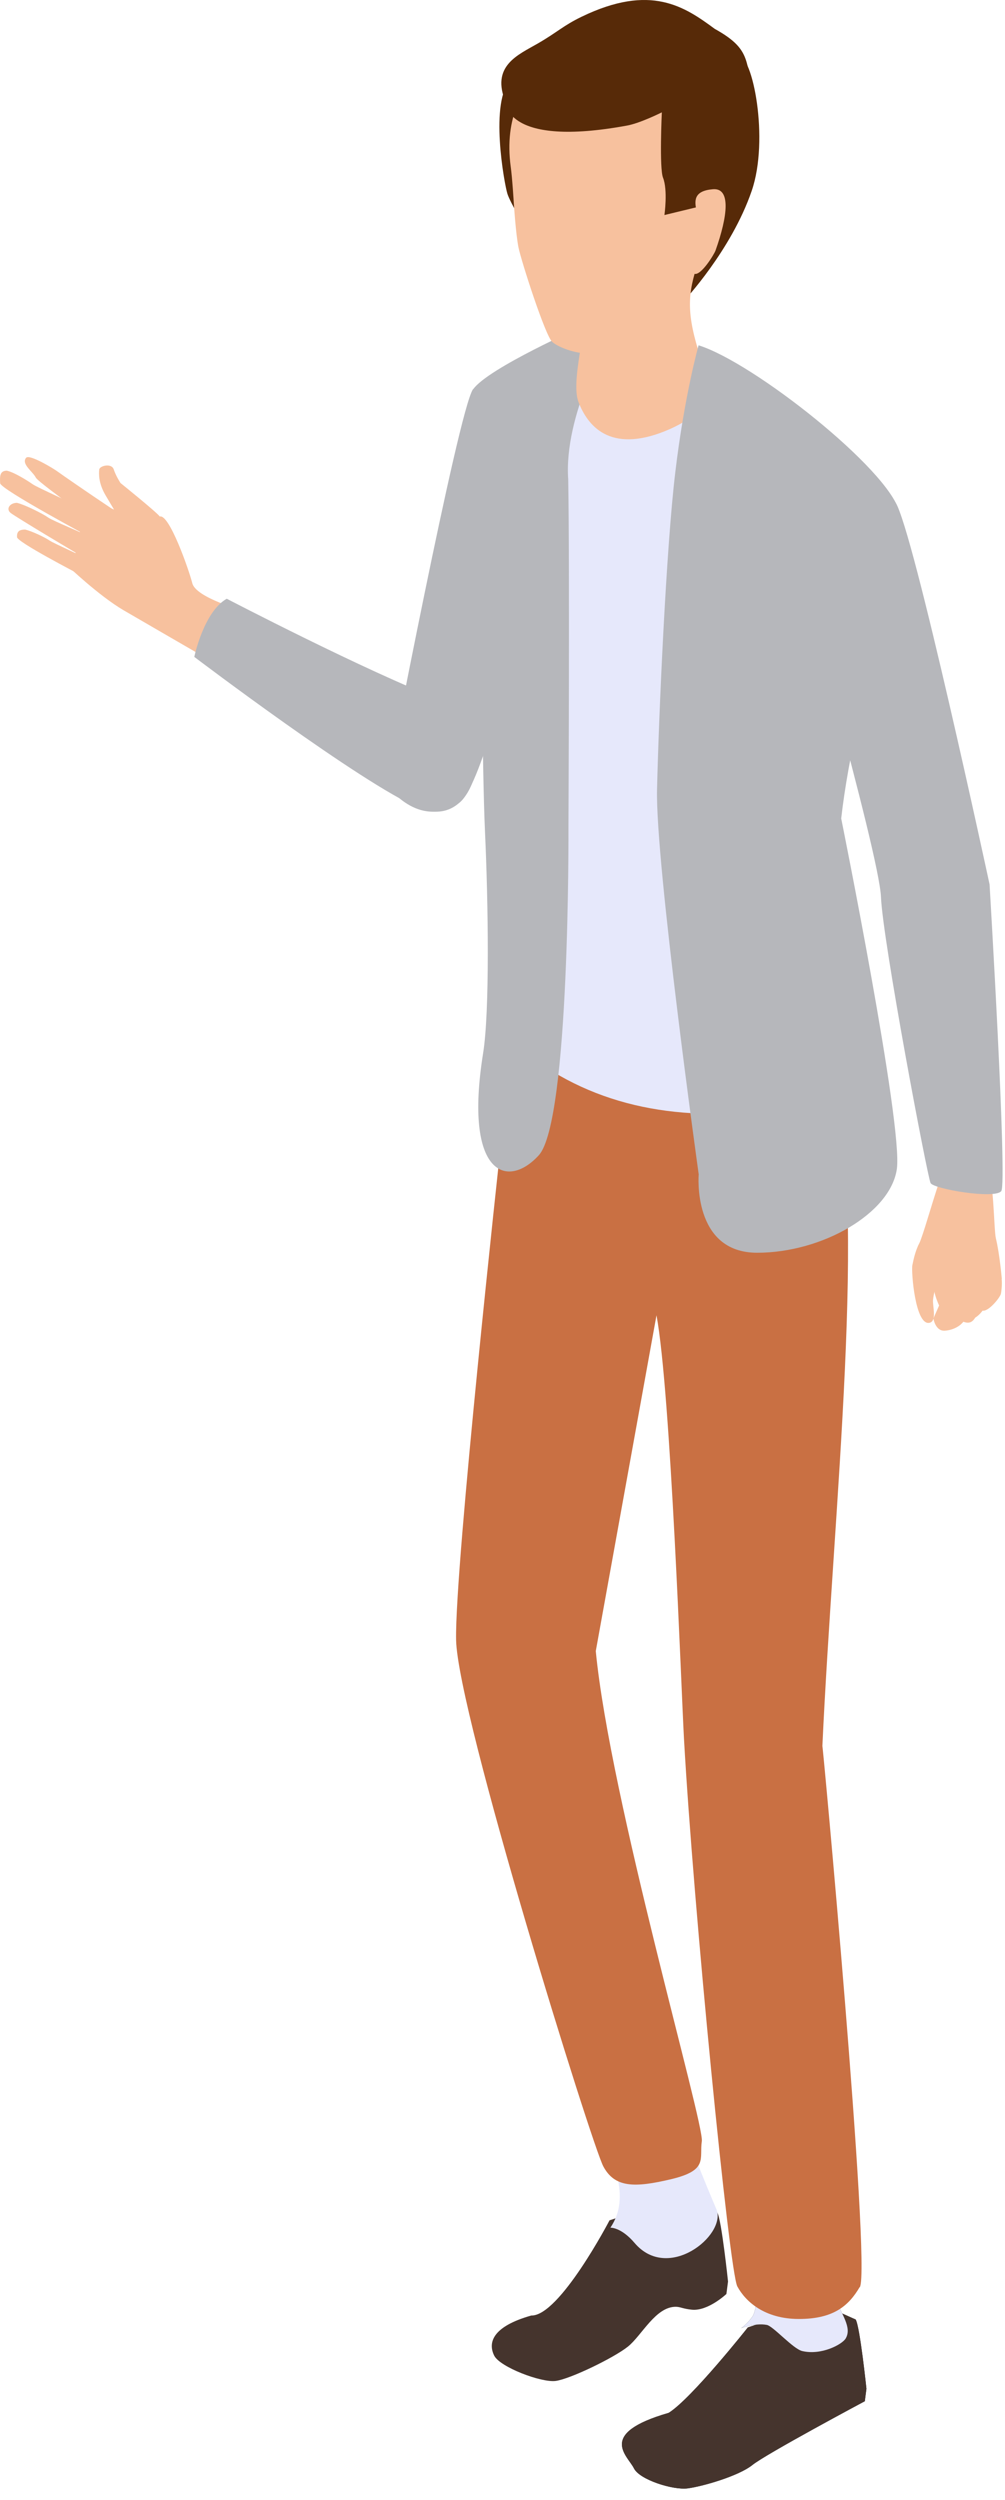 <svg width="39" height="97" viewBox="0 0 39 97" fill="none" xmlns="http://www.w3.org/2000/svg">
<path d="M33.209 90.006C33.372 90.29 33.623 92.683 33.623 92.683L33.56 93.168C33.56 93.168 29.734 95.21 29.195 95.645C28.652 96.079 27.24 96.48 26.681 96.551C26.121 96.622 24.826 96.221 24.601 95.774C24.35 95.273 23.159 94.425 25.95 93.619C26.839 93.063 29.02 90.306 29.02 90.306L31.81 89.375L33.214 90.002L33.209 90.006Z" fill="#1E252B"/>
<path d="M29.19 89.897C29.466 89.53 29.461 87.621 29.395 86.965L32.235 86.209C32.348 87.462 32.364 88.962 32.44 89.196C32.632 89.785 33.079 90.298 32.816 90.737C32.678 90.963 31.88 91.397 31.132 91.222C30.773 91.138 30 90.248 29.754 90.207C29.311 90.123 28.76 90.332 28.76 90.332C28.76 90.332 28.935 90.236 29.19 89.897Z" fill="#1E252B"/>
<path d="M33.209 90.006C33.372 90.29 33.623 92.683 33.623 92.683L33.56 93.168C33.56 93.168 29.734 95.21 29.195 95.645C28.652 96.079 27.24 96.48 26.681 96.551C26.121 96.622 24.826 96.221 24.601 95.774C24.35 95.273 23.159 94.425 25.95 93.619C26.839 93.063 29.02 90.306 29.02 90.306L31.81 89.375L33.214 90.002L33.209 90.006Z" fill="#45342D"/>
<path d="M29.19 89.897C29.466 89.53 29.461 87.621 29.395 86.965L32.235 86.209C32.348 87.462 32.364 88.962 32.44 89.196C32.632 89.785 33.079 90.298 32.816 90.737C32.678 90.963 31.88 91.397 31.132 91.222C30.773 91.138 30 90.248 29.754 90.207C29.311 90.123 28.76 90.332 28.76 90.332C28.76 90.332 28.935 90.236 29.19 89.897Z" fill="#E6E8FB"/>
<path d="M27.838 85.853C28.001 86.137 28.252 88.523 28.252 88.523L28.189 89.007C28.189 89.007 27.475 89.68 26.848 89.617C26.51 89.584 26.406 89.508 26.234 89.504C25.445 89.492 24.91 90.611 24.371 91.046C23.832 91.48 22.12 92.311 21.56 92.382C21 92.453 19.401 91.843 19.179 91.401C18.929 90.899 19.1 90.273 20.616 89.843C21.711 89.872 23.653 86.15 23.653 86.15L26.435 85.223L27.834 85.849L27.838 85.853Z" fill="#45342D"/>
<path d="M23.316 82.475C24.986 82.258 26.365 81.615 26.49 82.292C26.607 82.927 27.814 85.75 27.814 85.75C28.157 86.749 25.926 88.553 24.627 87.029C24.101 86.41 23.687 86.435 23.687 86.435C24.519 85.199 23.717 83.825 23.316 82.475Z" fill="#E6E8FB"/>
<path d="M33.363 88.736C32.933 89.471 32.339 89.977 31.003 89.977C29.666 89.977 28.927 89.296 28.613 88.715C28.3 88.134 26.905 73.978 26.542 67.454C26.437 65.561 26.032 54.041 25.476 51.033L23.12 64.062C23.672 69.797 27.335 82.399 27.235 83.08C27.135 83.761 27.494 84.204 26.057 84.55C24.62 84.893 23.856 84.885 23.413 84.058C22.966 83.226 17.753 66.493 17.699 63.627C17.644 60.762 19.411 44.63 19.411 44.63L20.489 38.623L23.162 38.322L32.285 42.015C33.697 46.539 32.331 58.636 31.913 67.758C31.863 66.948 33.814 87.984 33.367 88.744L33.363 88.736Z" fill="#C97043"/>
<path d="M18.361 15.104C18.942 14.281 22.605 12.664 22.605 12.664C22.605 12.664 19.393 30.099 17.81 31.156C16.231 32.213 15.003 30.45 15.003 30.45C15.003 30.45 17.781 15.922 18.357 15.099L18.361 15.104Z" fill="#B6B7BB"/>
<path d="M6.203 20.043C6.078 19.871 4.678 18.743 4.678 18.743C4.678 18.743 4.503 18.48 4.415 18.217C4.332 17.954 3.868 18.071 3.851 18.217C3.831 18.401 3.826 18.764 4.102 19.228C4.378 19.692 4.683 20.226 4.971 20.602C5.142 20.824 6.095 20.865 6.199 20.043H6.203Z" fill="#F7C19E"/>
<path d="M3.91 21.504C4.048 21.583 4.394 21.784 4.511 21.892C4.678 22.047 4.753 22.252 4.662 22.419C4.578 22.569 4.327 22.648 4.16 22.594C4.014 22.548 3.571 22.331 3.413 22.298L3.914 21.504H3.91Z" fill="#F7A094"/>
<path d="M3.811 20.686C3.953 20.761 4.233 20.865 4.363 20.957C4.551 21.087 4.718 21.245 4.651 21.421C4.593 21.579 4.388 21.642 4.217 21.617C4.062 21.592 3.682 21.542 3.498 21.446L3.811 20.69V20.686Z" fill="#F7A094"/>
<path d="M0.277 18.266C0.557 18.329 1.05 18.638 1.267 18.788C1.459 18.926 2.938 19.565 3.118 19.711C3.335 20.05 4.3 21.19 3.811 21.015C3.548 20.877 0.018 18.984 0.006 18.75C-0.007 18.496 -0.019 18.258 0.277 18.262V18.266Z" fill="#F7C19E"/>
<path d="M0.67 19.514C0.949 19.577 1.655 19.927 1.873 20.082C2.065 20.22 3.347 20.725 3.531 20.867C3.748 21.206 3.652 21.745 3.159 21.569C2.896 21.431 0.619 20.061 0.419 19.907C0.218 19.756 0.373 19.506 0.67 19.51V19.514Z" fill="#F7C19E"/>
<path d="M0.987 20.551C1.221 20.601 1.743 20.848 1.923 20.973C2.086 21.086 3.314 21.62 3.464 21.741C3.644 22.021 3.564 22.473 3.155 22.326C2.938 22.209 0.674 21.036 0.661 20.843C0.649 20.63 0.736 20.547 0.983 20.547L0.987 20.551Z" fill="#F7C19E"/>
<path d="M3.002 20.145L3.462 19.381C4.063 19.631 4.623 19.857 4.84 19.916C5.801 20.17 6.202 20.041 6.202 20.041C6.565 19.936 7.317 22.063 7.463 22.631C7.605 23.195 9.443 23.696 9.443 23.696L8.04 25.559C8.04 25.559 5.392 24.026 4.79 23.675C3.825 23.107 2.618 21.95 2.618 21.95C2.618 21.95 3.366 21.127 3.006 20.149L3.002 20.145Z" fill="#F7C19E"/>
<path d="M1.017 17.761C1.146 17.611 2.099 18.191 2.257 18.312C2.316 18.358 3.398 19.11 4.371 19.758L3.682 20.526C3.644 20.305 3.335 20.079 3.089 19.866C2.287 19.261 1.447 18.647 1.389 18.53C1.272 18.296 0.808 17.999 1.017 17.757V17.761Z" fill="#F7C19E"/>
<path d="M8.797 23.232C7.903 23.742 7.54 25.488 7.54 25.488C7.54 25.488 14.052 30.425 16.249 31.344C18.642 32.343 19.402 28.036 17.168 27.18C14.19 26.04 8.801 23.232 8.801 23.232H8.797Z" fill="#B6B7BB"/>
<path d="M36.679 47.557C36.019 47.837 35.647 47.853 35.405 49.09C35.355 49.344 35.522 51.496 36.09 51.32C36.357 51.237 36.186 50.656 36.207 50.443C36.261 49.883 36.537 49.42 36.846 48.96C37.243 48.367 37.059 48.066 36.683 47.557H36.679Z" fill="#F7C19E"/>
<path d="M36.292 49.731C36.108 49.948 36.443 50.654 36.443 50.654L36.221 51.156C36.221 51.156 36.296 51.653 36.66 51.632C37.023 51.611 37.529 51.381 37.541 50.838C37.545 50.583 37.378 49.948 37.295 49.739C37.153 49.389 36.534 49.309 36.309 49.698C36.355 49.744 36.397 49.748 36.288 49.727L36.292 49.731Z" fill="#F7C19E"/>
<path d="M35.613 48.365C35.893 47.943 36.691 44.447 37.213 44.355C37.459 44.309 38.098 45.22 38.295 45.358C38.566 45.554 38.566 47.718 38.645 48.044C38.792 48.641 38.875 49.61 38.875 49.61C38.875 49.61 38.812 50.153 38.487 50.212C38.253 50.253 38.002 50.328 37.76 50.337C37.012 50.362 36.549 49.89 36.026 49.384C35.696 49.063 35.525 48.666 35.617 48.369L35.613 48.365Z" fill="#F7C19E"/>
<path d="M38.27 50.181C38.362 50.841 37.844 51.125 37.844 51.125C37.652 51.447 37.414 51.305 37.126 51.167C37.126 51.167 37.101 50.039 37.569 49.701C38.028 49.621 38.245 49.91 38.275 50.181H38.27Z" fill="#F7C19E"/>
<path d="M38.341 49.99C38.613 50.362 37.898 51.273 37.84 50.985C37.773 50.684 37.911 50.659 37.974 50.35C38.049 49.999 38.195 49.886 38.341 49.99Z" fill="#F7C19E"/>
<path d="M38.259 50.007C38.355 49.886 38.689 49.636 38.848 49.623C38.91 49.619 38.864 50.145 38.835 50.22C38.76 50.413 38.33 50.91 38.129 50.851C37.929 50.793 38.033 50.291 38.259 50.007Z" fill="#F7C19E"/>
<path d="M36.112 45.904C36.233 46.134 38.618 46.539 38.856 46.213C39.095 45.892 38.401 34.313 38.401 34.313C38.401 34.313 35.431 20.495 34.75 19.5C34.069 18.506 30.678 21.071 30.678 21.071C30.678 21.071 34.115 33.08 34.187 34.805C34.258 36.531 35.991 45.674 36.112 45.904Z" fill="#B6B7BB"/>
<path d="M27.393 13.957C29.027 15.056 30.756 17.616 30.756 17.616L32.23 40.595L28.571 43.193C24.829 43.393 21.679 42.32 19.21 39.784L20.392 30.728L19.536 19.956C19.536 19.956 20.589 16.267 21.942 14.905C23.212 13.631 25.756 12.859 27.389 13.957H27.393Z" fill="#E6E8FB"/>
<path d="M23.625 13.102C23.625 13.102 21.541 13.231 20.062 14.94C18.583 16.644 18.212 21.176 18.483 23.068C18.75 24.956 18.7 29.605 18.821 32.275C18.947 35.019 19.009 39.25 18.746 40.875C17.99 45.62 19.698 46.155 20.91 44.823C22.121 43.486 22.059 32.128 22.059 32.128C22.059 32.128 22.109 21.894 22.05 18.603C21.871 16.101 23.621 13.106 23.621 13.106L23.625 13.102Z" fill="#B6B7BB"/>
<path d="M22.541 1.584C21.643 1.647 20.415 2.532 19.847 3.063C18.966 3.881 19.58 7.186 19.692 7.524C19.801 7.862 20.369 8.81 20.369 8.81C20.369 8.81 23.773 1.505 22.545 1.588L22.541 1.584Z" fill="#572A08"/>
<path d="M28.639 2.149C27.741 2.211 27.294 5.474 26.726 6C25.845 6.819 26.459 10.123 26.572 10.461C26.68 10.8 26.543 11.673 26.543 11.673C26.543 11.673 28.376 9.722 29.17 7.408C29.859 5.407 29.207 2.111 28.639 2.149Z" fill="#572A08"/>
<path d="M22.724 11.298C22.979 12.071 22.098 14.682 22.448 15.596C22.799 16.511 23.651 17.589 25.794 16.733C28.054 15.826 27.519 14.585 27.306 14.235C26.663 12.376 26.646 11.574 27.026 10.387C27.849 7.814 23.58 9.915 22.72 11.298H22.724Z" fill="#F7C19E"/>
<path d="M23.038 13.706C22.474 13.777 21.706 13.505 21.43 13.267C21.159 13.025 20.227 10.13 20.119 9.596C20.014 9.061 19.939 7.887 19.939 7.887C19.939 7.887 19.881 6.906 19.818 6.459C19.321 2.733 22.541 1.003 25.846 1.922C30.044 3.088 28.556 5.744 27.721 8.739C27.604 9.161 27.216 9.525 27.157 9.959C27.103 10.348 26.756 11.054 26.43 11.559C26.105 12.064 23.494 13.648 23.034 13.706H23.038Z" fill="#F7C19E"/>
<path d="M29.171 3.623C28.987 2.291 29.038 1.844 27.738 1.121C26.569 0.261 25.257 -0.65 22.571 0.649C21.853 0.996 21.627 1.251 20.867 1.689C20.111 2.128 19.021 2.554 19.635 3.995C19.635 3.995 19.627 5.737 24.334 4.872C24.856 4.776 25.683 4.359 25.683 4.359C25.683 4.359 25.583 6.527 25.729 6.894C25.921 7.379 25.784 8.344 25.784 8.344L27.078 8.03C27.078 8.03 28.068 9.233 28.741 7.166C29.238 5.637 29.18 3.828 29.171 3.623Z" fill="#572A08"/>
<path d="M27.666 7.342C28.368 7.284 28.243 8.378 27.767 9.719C27.716 9.865 27.207 10.7 26.948 10.625C26.572 10.517 26.655 9.477 26.873 9.364C27.775 8.892 26.154 7.467 27.666 7.342Z" fill="#F7C19E"/>
<path d="M34.9 19.856C34.478 18.206 29.235 14.058 27.109 13.398C27.109 13.398 26.562 15.332 26.207 18.311C25.848 21.289 25.564 27.768 25.497 30.633C25.43 33.499 27.114 45.566 27.114 45.566C27.114 45.566 26.855 48.607 29.382 48.607C31.909 48.607 34.561 47.078 34.804 45.353C35.042 43.624 32.644 31.757 32.644 31.757C33.204 26.82 35.326 21.502 34.904 19.856H34.9Z" fill="#B6B7BB"/>
</svg>
